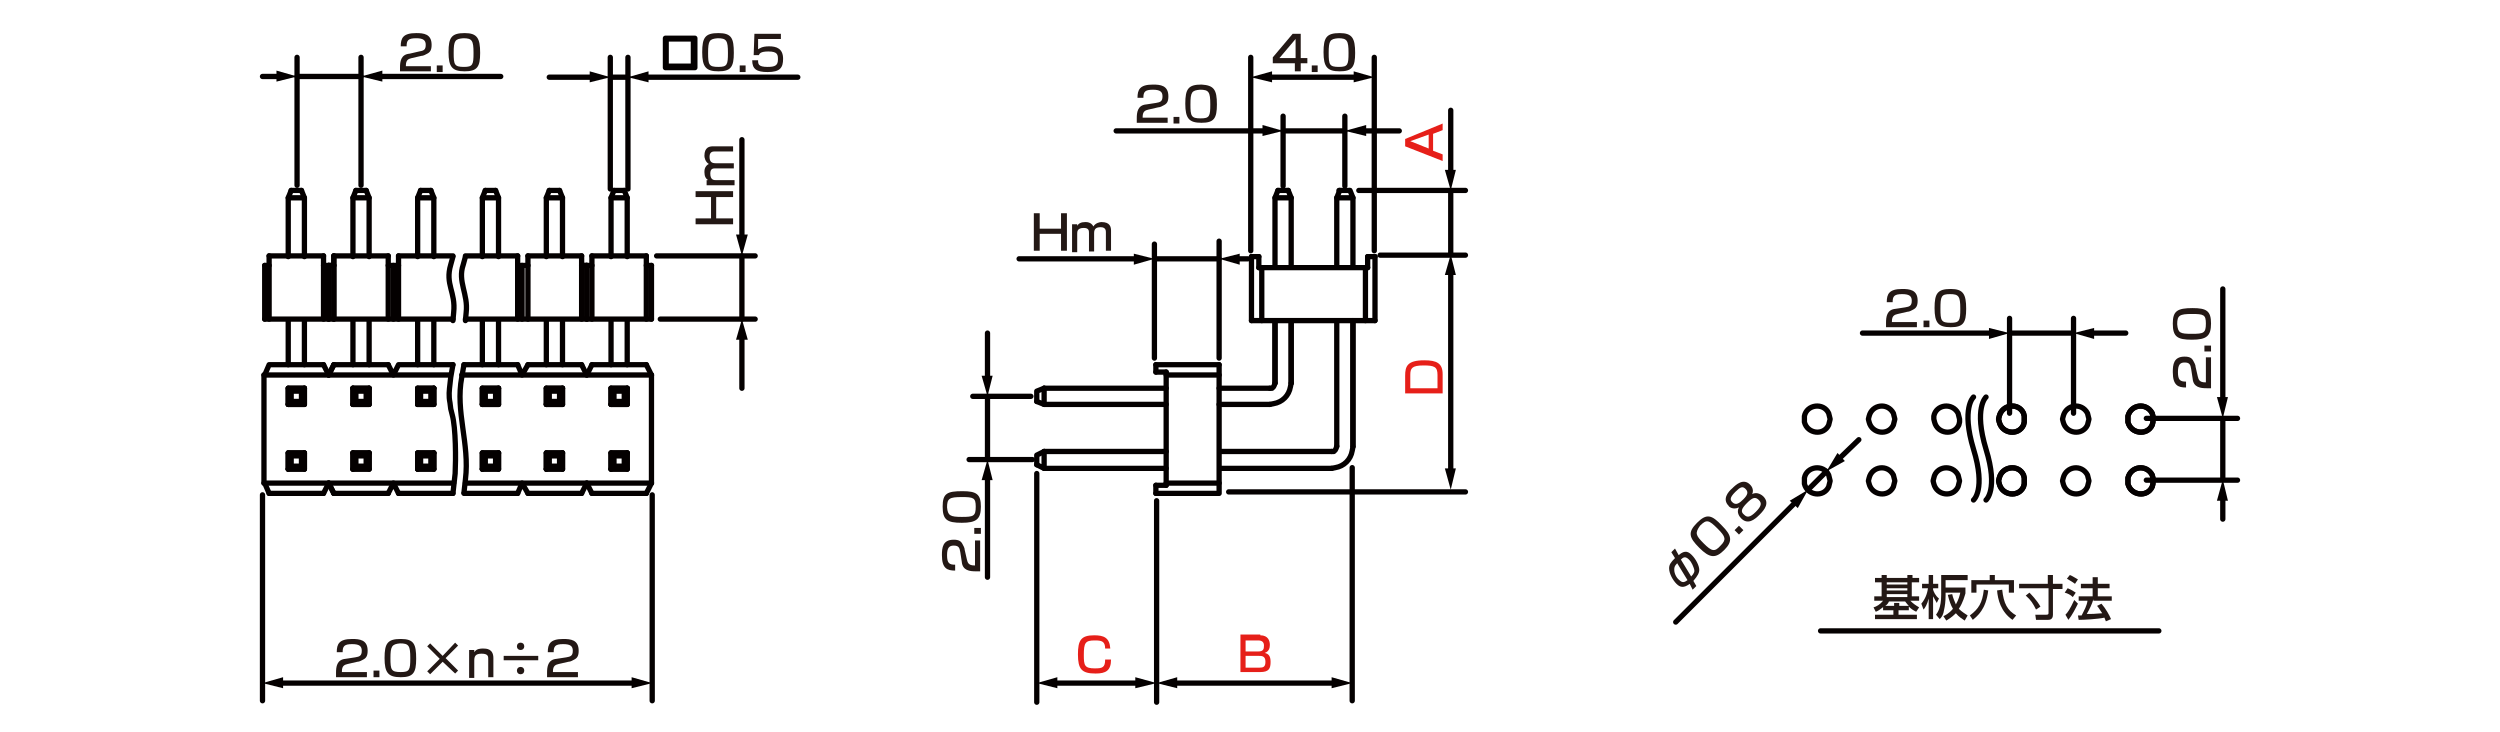 <?xml version="1.0" encoding="utf-8"?>
<!-- Generator: Adobe Illustrator 28.0.0, SVG Export Plug-In . SVG Version: 6.00 Build 0)  -->
<svg version="1.1" id="レイヤー_1" xmlns="http://www.w3.org/2000/svg" xmlns:xlink="http://www.w3.org/1999/xlink" x="0px"
	 y="0px" width="340px" height="99.6px" viewBox="0 0 340 99.6" style="enable-background:new 0 0 340 99.6;" xml:space="preserve">
<style type="text/css">
	.st0{fill:none;stroke:#040000;stroke-width:0.72;stroke-linecap:round;stroke-linejoin:round;stroke-miterlimit:10;}
	.st1{fill:#231815;}
	.st2{fill:none;stroke:#040000;stroke-width:0.72;stroke-linecap:round;stroke-linejoin:round;}
	.st3{fill:#040000;}
	.st4{fill:#E61F19;}
</style>
<g id="MH0404_4_">
	<line class="st0" x1="40.4" y1="10.4" x2="49.1" y2="10.4"/>
	<line class="st0" x1="49.1" y1="25.2" x2="49.1" y2="7.8"/>
	<line class="st0" x1="40.4" y1="25.2" x2="40.4" y2="7.8"/>
	<line class="st0" x1="83" y1="10.5" x2="85.4" y2="10.5"/>
	<line class="st0" x1="85.4" y1="25.7" x2="85.4" y2="7.8"/>
	<line class="st0" x1="83" y1="25.7" x2="83" y2="7.8"/>
	<line class="st0" x1="88.7" y1="67.3" x2="88.7" y2="95.3"/>
	<line class="st0" x1="35.7" y1="67.3" x2="35.7" y2="95.3"/>
	<g>
		<g>
			<line class="st0" x1="45.4" y1="36.1" x2="44.7" y2="36.1"/>
			<line class="st0" x1="54.2" y1="34.8" x2="61.6" y2="34.8"/>
			<line class="st0" x1="54.2" y1="36.1" x2="52.8" y2="36.1"/>
			<polyline class="st0" points="48.4,25.9 48,26.9 50.2,26.9 			"/>
			<line class="st0" x1="45.4" y1="43.4" x2="45.4" y2="34.8"/>
			<line class="st0" x1="44.7" y1="43.4" x2="44.7" y2="36.1"/>
			<line class="st0" x1="48" y1="26.9" x2="48" y2="34.9"/>
			<line class="st0" x1="54.2" y1="43.4" x2="54.2" y2="34.8"/>
			<line class="st0" x1="53.5" y1="43.4" x2="53.5" y2="36.1"/>
			<line class="st0" x1="52.8" y1="43.4" x2="52.8" y2="34.8"/>
			<polyline class="st0" points="58.6,25.9 59,26.9 59,34.9 			"/>
			<line class="st0" x1="57.2" y1="25.9" x2="58.6" y2="25.9"/>
			<polyline class="st0" points="56.8,34.9 56.8,26.9 59,26.9 			"/>
			<line class="st0" x1="57.2" y1="25.9" x2="56.8" y2="26.9"/>
			<line class="st0" x1="48.4" y1="25.9" x2="49.8" y2="25.9"/>
			<polyline class="st0" points="50.2,34.9 50.2,26.9 49.8,25.9 			"/>
			<line class="st0" x1="36" y1="43.4" x2="61.6" y2="43.4"/>
			<line class="st0" x1="45.4" y1="34.8" x2="52.8" y2="34.8"/>
			<line class="st0" x1="36.6" y1="34.8" x2="44" y2="34.8"/>
			<line class="st0" x1="36.6" y1="36.1" x2="36" y2="36.1"/>
			<line class="st0" x1="45.4" y1="36.1" x2="44" y2="36.1"/>
			<line class="st0" x1="44.7" y1="43.4" x2="44.7" y2="36.1"/>
			<line class="st0" x1="45.4" y1="43.4" x2="45.4" y2="34.8"/>
			<line class="st0" x1="44" y1="43.4" x2="44" y2="34.8"/>
			<line class="st0" x1="36.6" y1="43.4" x2="36.6" y2="34.8"/>
			<line class="st0" x1="36" y1="43.4" x2="36" y2="36.1"/>
			<polyline class="st0" points="41,25.9 41.4,26.9 41.4,34.9 			"/>
			<line class="st0" x1="39.6" y1="25.9" x2="41" y2="25.9"/>
			<polyline class="st0" points="39.2,34.9 39.2,26.9 41.4,26.9 			"/>
			<line class="st0" x1="39.6" y1="25.9" x2="39.2" y2="26.9"/>
			<path class="st0" d="M61.6,34.9L61.3,36c-0.8,2.7,0.7,3.7,0.4,6.5l-0.1,1.1"/>
			<line class="st0" x1="59" y1="43.5" x2="59" y2="49.6"/>
			<line class="st0" x1="56.8" y1="43.5" x2="56.8" y2="49.6"/>
			<line class="st0" x1="50.2" y1="43.5" x2="50.2" y2="49.6"/>
			<line class="st0" x1="48" y1="43.5" x2="48" y2="49.6"/>
			<line class="st0" x1="41.4" y1="43.5" x2="41.4" y2="49.6"/>
			<line class="st0" x1="39.2" y1="43.5" x2="39.2" y2="49.6"/>
			<line class="st0" x1="45.4" y1="67.1" x2="52.8" y2="67.1"/>
			<line class="st0" x1="45.4" y1="49.6" x2="52.8" y2="49.6"/>
			<line class="st0" x1="48" y1="63.8" x2="50.2" y2="63.8"/>
			<line class="st0" x1="48" y1="61.6" x2="50.2" y2="61.6"/>
			<line class="st0" x1="48.4" y1="63.4" x2="48" y2="63.8"/>
			<line class="st0" x1="48" y1="61.6" x2="48.4" y2="62"/>
			<line class="st0" x1="44.7" y1="65.7" x2="45.4" y2="67.1"/>
			<line class="st0" x1="45.4" y1="49.6" x2="44.7" y2="51"/>
			<line class="st0" x1="48" y1="61.6" x2="48" y2="63.8"/>
			<line class="st0" x1="58.6" y1="62" x2="59" y2="61.6"/>
			<polyline class="st0" points="58.6,63.4 59,63.8 59,61.6 			"/>
			<polyline class="st0" points="58.6,63.4 58.6,62 57.2,62 			"/>
			<polyline class="st0" points="58.6,63.4 57.2,63.4 57.2,62 			"/>
			<polyline class="st0" points="56.8,63.8 56.8,61.6 57.2,62 			"/>
			<line class="st0" x1="57.2" y1="63.4" x2="56.8" y2="63.8"/>
			<line class="st0" x1="56.8" y1="61.6" x2="59" y2="61.6"/>
			<line class="st0" x1="56.8" y1="63.8" x2="59" y2="63.8"/>
			<line class="st0" x1="54.2" y1="67.1" x2="61.6" y2="67.1"/>
			<polyline class="st0" points="61.6,49.6 54.2,49.6 53.5,51 52.8,49.6 			"/>
			<polyline class="st0" points="54.2,67.1 53.5,65.7 52.8,67.1 			"/>
			<polyline class="st0" points="48.4,62 48.4,63.4 49.8,63.4 			"/>
			<polyline class="st0" points="48.4,62 49.8,62 49.8,63.4 			"/>
			<polyline class="st0" points="50.2,61.6 50.2,63.8 49.8,63.4 			"/>
			<line class="st0" x1="49.8" y1="62" x2="50.2" y2="61.6"/>
			<line class="st0" x1="44.7" y1="65.7" x2="45.4" y2="67.1"/>
			<line class="st0" x1="44.7" y1="51" x2="45.4" y2="49.6"/>
			<line class="st0" x1="35.9" y1="51" x2="35.9" y2="65.7"/>
			<line class="st0" x1="41" y1="62" x2="41.4" y2="61.6"/>
			<polyline class="st0" points="41,63.4 41.4,63.8 41.4,61.6 			"/>
			<polyline class="st0" points="41,63.4 41,62 39.6,62 			"/>
			<polyline class="st0" points="41,63.4 39.6,63.4 39.6,62 			"/>
			<polyline class="st0" points="39.2,63.8 39.2,61.6 39.6,62 			"/>
			<line class="st0" x1="39.6" y1="63.4" x2="39.2" y2="63.8"/>
			<line class="st0" x1="39.2" y1="61.6" x2="41.4" y2="61.6"/>
			<line class="st0" x1="39.2" y1="63.8" x2="41.4" y2="63.8"/>
			<line class="st0" x1="36.6" y1="67.1" x2="44" y2="67.1"/>
			<polyline class="st0" points="44,49.6 36.6,49.6 36,51 			"/>
			<line class="st0" x1="36.6" y1="67.1" x2="36" y2="65.7"/>
			<line class="st0" x1="44" y1="67.1" x2="44.7" y2="65.7"/>
			<line class="st0" x1="44" y1="49.6" x2="44.7" y2="51"/>
			<path class="st0" d="M61.6,49.6l-0.3,1.7l-0.1,0.9c-0.1,0.9-0.2,1.6,0,2.6l0.1,0.8l0.2,0.8c0.5,1.8,0.5,6.1,0.4,8l-0.1,0.9
				l-0.2,1.8"/>
			<line class="st0" x1="35.9" y1="51" x2="61.2" y2="51"/>
			<line class="st0" x1="35.9" y1="65.7" x2="61.7" y2="65.7"/>
		</g>
		<g>
			<line class="st0" x1="63.3" y1="34.8" x2="70.4" y2="34.8"/>
			<line class="st0" x1="71.8" y1="34.8" x2="79.1" y2="34.8"/>
			<line class="st0" x1="71.8" y1="36.1" x2="70.4" y2="36.1"/>
			<line class="st0" x1="79.8" y1="36.1" x2="79.1" y2="36.1"/>
			<line class="st0" x1="79.1" y1="43.4" x2="79.1" y2="34.8"/>
			<line class="st0" x1="79.8" y1="43.4" x2="79.8" y2="36.1"/>
			<line class="st0" x1="70.4" y1="43.4" x2="70.4" y2="34.8"/>
			<line class="st0" x1="71" y1="43.4" x2="71" y2="36.1"/>
			<line class="st0" x1="71.8" y1="43.4" x2="71.8" y2="34.8"/>
			<polyline class="st0" points="76.1,25.9 76.5,26.9 76.5,34.9 			"/>
			<line class="st0" x1="74.7" y1="25.9" x2="76.1" y2="25.9"/>
			<polyline class="st0" points="74.3,34.9 74.3,26.9 76.5,26.9 			"/>
			<line class="st0" x1="74.7" y1="25.9" x2="74.3" y2="26.9"/>
			<polyline class="st0" points="67.4,25.9 67.8,26.9 67.8,34.9 			"/>
			<line class="st0" x1="66" y1="25.9" x2="67.4" y2="25.9"/>
			<polyline class="st0" points="65.6,34.9 65.6,26.9 67.8,26.9 			"/>
			<line class="st0" x1="66" y1="25.9" x2="65.6" y2="26.9"/>
			<line class="st0" x1="80.5" y1="34.8" x2="87.9" y2="34.8"/>
			<line class="st0" x1="80.5" y1="36.1" x2="79.1" y2="36.1"/>
			<line class="st0" x1="88.6" y1="36.1" x2="87.9" y2="36.1"/>
			<line class="st0" x1="87.9" y1="43.4" x2="87.9" y2="34.8"/>
			<line class="st0" x1="88.6" y1="43.4" x2="88.6" y2="36.1"/>
			<line class="st0" x1="79.8" y1="43.4" x2="79.8" y2="36.1"/>
			<line class="st0" x1="80.5" y1="43.4" x2="80.5" y2="34.8"/>
			<polyline class="st0" points="84.9,25.9 85.3,26.9 85.3,34.9 			"/>
			<line class="st0" x1="83.5" y1="25.9" x2="84.9" y2="25.9"/>
			<polyline class="st0" points="83.1,34.9 83.1,26.9 85.3,26.9 			"/>
			<line class="st0" x1="83.5" y1="25.9" x2="83.1" y2="26.9"/>
			<path class="st0" d="M63.3,34.9L63,36c-0.8,2.3,0.7,4,0.4,6.5l-0.1,1.1"/>
			<line class="st0" x1="63.3" y1="43.4" x2="88.6" y2="43.4"/>
			<line class="st0" x1="85.3" y1="43.5" x2="85.3" y2="49.6"/>
			<line class="st0" x1="83.1" y1="43.5" x2="83.1" y2="49.6"/>
			<line class="st0" x1="76.5" y1="43.5" x2="76.5" y2="49.6"/>
			<line class="st0" x1="74.3" y1="43.5" x2="74.3" y2="49.6"/>
			<line class="st0" x1="67.8" y1="43.5" x2="67.8" y2="49.6"/>
			<line class="st0" x1="65.6" y1="43.5" x2="65.6" y2="49.6"/>
			<line class="st0" x1="63.1" y1="67.1" x2="70.4" y2="67.1"/>
			<line class="st0" x1="63.1" y1="49.6" x2="70.4" y2="49.6"/>
			<line class="st0" x1="74.3" y1="63.8" x2="76.5" y2="63.8"/>
			<line class="st0" x1="74.3" y1="61.6" x2="76.5" y2="61.6"/>
			<line class="st0" x1="74.7" y1="63.4" x2="74.3" y2="63.8"/>
			<polyline class="st0" points="74.7,62 74.3,61.6 74.3,63.8 			"/>
			<line class="st0" x1="79.1" y1="49.6" x2="79.8" y2="51"/>
			<line class="st0" x1="79.1" y1="67.1" x2="79.8" y2="65.7"/>
			<polyline class="st0" points="74.7,62 74.7,63.4 76.1,63.4 			"/>
			<polyline class="st0" points="74.7,62 76.1,62 76.1,63.4 			"/>
			<polyline class="st0" points="76.5,61.6 76.5,63.8 76.1,63.4 			"/>
			<line class="st0" x1="76.1" y1="62" x2="76.5" y2="61.6"/>
			<line class="st0" x1="71.8" y1="67.1" x2="79.1" y2="67.1"/>
			<line class="st0" x1="71.8" y1="49.6" x2="79.1" y2="49.6"/>
			<line class="st0" x1="65.6" y1="63.8" x2="67.8" y2="63.8"/>
			<line class="st0" x1="65.6" y1="61.6" x2="67.8" y2="61.6"/>
			<line class="st0" x1="66" y1="63.4" x2="65.6" y2="63.8"/>
			<polyline class="st0" points="66,62 65.6,61.6 65.6,63.8 			"/>
			<polyline class="st0" points="71.8,49.6 71,51 70.4,49.6 			"/>
			<polyline class="st0" points="71.8,67.1 71,65.7 70.4,67.1 			"/>
			<polyline class="st0" points="66,62 66,63.4 67.4,63.4 			"/>
			<polyline class="st0" points="66,62 67.4,62 67.4,63.4 			"/>
			<polyline class="st0" points="67.8,61.6 67.8,63.8 67.4,63.4 			"/>
			<line class="st0" x1="67.4" y1="62" x2="67.8" y2="61.6"/>
			<line class="st0" x1="80.5" y1="67.1" x2="87.9" y2="67.1"/>
			<line class="st0" x1="80.5" y1="49.6" x2="87.9" y2="49.6"/>
			<line class="st0" x1="79.8" y1="65.7" x2="80.5" y2="67.1"/>
			<line class="st0" x1="79.8" y1="51" x2="80.5" y2="49.6"/>
			<path class="st0" d="M88.6,65.7"/>
			<line class="st0" x1="83.1" y1="63.8" x2="85.3" y2="63.8"/>
			<line class="st0" x1="83.1" y1="61.6" x2="85.3" y2="61.6"/>
			<line class="st0" x1="83.5" y1="63.4" x2="83.1" y2="63.8"/>
			<polyline class="st0" points="83.5,62 83.1,61.6 83.1,63.8 			"/>
			<line class="st0" x1="88.6" y1="51" x2="87.9" y2="49.6"/>
			<line class="st0" x1="88.6" y1="65.7" x2="87.9" y2="67.1"/>
			<polyline class="st0" points="83.5,62 83.5,63.4 84.9,63.4 			"/>
			<polyline class="st0" points="83.5,62 84.9,62 84.9,63.4 			"/>
			<polyline class="st0" points="85.3,61.6 85.3,63.8 84.9,63.4 			"/>
			<line class="st0" x1="84.9" y1="62" x2="85.3" y2="61.6"/>
			<line class="st0" x1="88.6" y1="51" x2="88.6" y2="65.7"/>
			<path class="st0" d="M63.1,49.6l-0.3,1.7c-0.9,4.7,1.1,9,0.5,13.9L63.1,67"/>
			<line class="st0" x1="62.8" y1="51" x2="88.6" y2="51"/>
			<line class="st0" x1="63.3" y1="65.7" x2="88.6" y2="65.7"/>
		</g>
		<rect x="39.2" y="61.6" class="st0" width="2.2" height="2.2"/>
		<rect x="48" y="61.6" class="st0" width="2.2" height="2.2"/>
		<rect x="56.8" y="61.6" class="st0" width="2.2" height="2.2"/>
		<rect x="65.6" y="61.6" class="st0" width="2.2" height="2.2"/>
		<rect x="74.3" y="61.6" class="st0" width="2.2" height="2.2"/>
		<rect x="83.1" y="61.6" class="st0" width="2.2" height="2.2"/>
		<line class="st0" x1="48" y1="55" x2="50.2" y2="55"/>
		<line class="st0" x1="48" y1="52.8" x2="50.2" y2="52.8"/>
		<line class="st0" x1="48.4" y1="54.6" x2="48" y2="55"/>
		<line class="st0" x1="48" y1="52.8" x2="48.4" y2="53.2"/>
		<line class="st0" x1="48" y1="52.8" x2="48" y2="55"/>
		<line class="st0" x1="58.6" y1="53.2" x2="59" y2="52.8"/>
		<polyline class="st0" points="58.6,54.6 59,55 59,52.8 		"/>
		<polyline class="st0" points="58.6,54.6 58.6,53.2 57.2,53.2 		"/>
		<polyline class="st0" points="58.6,54.6 57.2,54.6 57.2,53.2 		"/>
		<polyline class="st0" points="56.8,55 56.8,52.8 57.2,53.2 		"/>
		<line class="st0" x1="57.2" y1="54.6" x2="56.8" y2="55"/>
		<line class="st0" x1="56.8" y1="52.8" x2="59" y2="52.8"/>
		<line class="st0" x1="56.8" y1="55" x2="59" y2="55"/>
		<polyline class="st0" points="48.4,53.2 48.4,54.6 49.8,54.6 		"/>
		<polyline class="st0" points="48.4,53.2 49.8,53.2 49.8,54.6 		"/>
		<polyline class="st0" points="50.2,52.8 50.2,55 49.8,54.6 		"/>
		<line class="st0" x1="49.8" y1="53.2" x2="50.2" y2="52.8"/>
		<line class="st0" x1="41" y1="53.2" x2="41.4" y2="52.8"/>
		<polyline class="st0" points="41,54.6 41.4,55 41.4,52.8 		"/>
		<polyline class="st0" points="41,54.6 41,53.2 39.6,53.2 		"/>
		<polyline class="st0" points="41,54.6 39.6,54.6 39.6,53.2 		"/>
		<polyline class="st0" points="39.2,55 39.2,52.8 39.6,53.2 		"/>
		<line class="st0" x1="39.6" y1="54.6" x2="39.2" y2="55"/>
		<line class="st0" x1="39.2" y1="52.8" x2="41.4" y2="52.8"/>
		<line class="st0" x1="39.2" y1="55" x2="41.4" y2="55"/>
		<line class="st0" x1="74.3" y1="55" x2="76.5" y2="55"/>
		<line class="st0" x1="74.3" y1="52.8" x2="76.5" y2="52.8"/>
		<line class="st0" x1="74.7" y1="54.6" x2="74.3" y2="55"/>
		<polyline class="st0" points="74.7,53.2 74.3,52.8 74.3,55 		"/>
		<polyline class="st0" points="74.7,53.2 74.7,54.6 76.1,54.6 		"/>
		<polyline class="st0" points="74.7,53.2 76.1,53.2 76.1,54.6 		"/>
		<polyline class="st0" points="76.5,52.8 76.5,55 76.1,54.6 		"/>
		<line class="st0" x1="76.1" y1="53.2" x2="76.5" y2="52.8"/>
		<line class="st0" x1="65.6" y1="55" x2="67.8" y2="55"/>
		<line class="st0" x1="65.6" y1="52.8" x2="67.8" y2="52.8"/>
		<line class="st0" x1="66" y1="54.6" x2="65.6" y2="55"/>
		<polyline class="st0" points="66,53.2 65.6,52.8 65.6,55 		"/>
		<polyline class="st0" points="66,53.2 66,54.6 67.4,54.6 		"/>
		<polyline class="st0" points="66,53.2 67.4,53.2 67.4,54.6 		"/>
		<polyline class="st0" points="67.8,52.8 67.8,55 67.4,54.6 		"/>
		<line class="st0" x1="67.4" y1="53.2" x2="67.8" y2="52.8"/>
		<line class="st0" x1="83.1" y1="55" x2="85.3" y2="55"/>
		<line class="st0" x1="83.1" y1="52.8" x2="85.3" y2="52.8"/>
		<line class="st0" x1="83.5" y1="54.6" x2="83.1" y2="55"/>
		<polyline class="st0" points="83.5,53.2 83.1,52.8 83.1,55 		"/>
		<polyline class="st0" points="83.5,53.2 83.5,54.6 84.9,54.6 		"/>
		<polyline class="st0" points="83.5,53.2 84.9,53.2 84.9,54.6 		"/>
		<polyline class="st0" points="85.3,52.8 85.3,55 84.9,54.6 		"/>
		<line class="st0" x1="84.9" y1="53.2" x2="85.3" y2="52.8"/>
		<rect x="39.2" y="52.8" class="st0" width="2.2" height="2.2"/>
		<rect x="48" y="52.8" class="st0" width="2.2" height="2.2"/>
		<rect x="56.8" y="52.8" class="st0" width="2.2" height="2.2"/>
		<rect x="65.6" y="52.8" class="st0" width="2.2" height="2.2"/>
		<rect x="74.3" y="52.8" class="st0" width="2.2" height="2.2"/>
		<rect x="83.1" y="52.8" class="st0" width="2.2" height="2.2"/>
	</g>
	<line class="st0" x1="197.3" y1="34.6" x2="197.3" y2="25.9"/>
	<line class="st0" x1="184.8" y1="25.9" x2="199.3" y2="25.9"/>
	<line class="st0" x1="187.7" y1="34.7" x2="199.3" y2="34.7"/>
	<line class="st0" x1="167.1" y1="66.9" x2="199.3" y2="66.9"/>
	<line class="st0" x1="186.9" y1="7.8" x2="186.9" y2="34.1"/>
	<line class="st0" x1="170.1" y1="7.8" x2="170.1" y2="34.1"/>
	<line class="st0" x1="183.9" y1="63.6" x2="183.9" y2="95.3"/>
	<line class="st0" x1="157.3" y1="68.1" x2="157.3" y2="95.5"/>
	<line class="st0" x1="141" y1="64.4" x2="141" y2="95.5"/>
	<line class="st0" x1="182.9" y1="25.3" x2="182.9" y2="15.8"/>
	<line class="st0" x1="174.5" y1="25.3" x2="174.5" y2="15.8"/>
	<line class="st0" x1="134.3" y1="53.9" x2="134.3" y2="62.5"/>
	<line class="st0" x1="140.4" y1="62.5" x2="131.8" y2="62.5"/>
	<line class="st0" x1="140.2" y1="53.9" x2="132.3" y2="53.9"/>
	<g>
		<line class="st0" x1="173.4" y1="43.8" x2="173.4" y2="52.1"/>
		<line class="st0" x1="170.2" y1="43.6" x2="187" y2="43.6"/>
		<line class="st0" x1="187" y1="43.6" x2="187" y2="34.9"/>
		<line class="st0" x1="170.2" y1="43.6" x2="170.2" y2="34.9"/>
		<line class="st0" x1="171.2" y1="36.4" x2="186" y2="36.4"/>
		<line class="st0" x1="170.2" y1="34.9" x2="171.2" y2="34.9"/>
		<line class="st0" x1="171.6" y1="36.4" x2="171.6" y2="43.6"/>
		<line class="st0" x1="175.6" y1="43.8" x2="175.6" y2="52.1"/>
		<line class="st0" x1="186" y1="34.9" x2="187" y2="34.9"/>
		<line class="st0" x1="185.7" y1="36.4" x2="185.7" y2="43.6"/>
		<polyline class="st0" points="173.4,26.9 175.6,26.9 175.2,25.9 		"/>
		<polyline class="st0" points="173.8,25.9 173.4,26.9 173.4,36.2 		"/>
		<line class="st0" x1="173.8" y1="25.9" x2="175.2" y2="25.9"/>
		<line class="st0" x1="182.1" y1="25.9" x2="183.5" y2="25.9"/>
		<line class="st0" x1="175.6" y1="26.9" x2="175.6" y2="36.2"/>
		<polyline class="st0" points="142,52.8 142,55 141,54.6 		"/>
		<polyline class="st0" points="142,52.8 141,53.2 141,54.6 		"/>
		<line class="st0" x1="142" y1="52.8" x2="158.6" y2="52.8"/>
		<line class="st0" x1="165.8" y1="52.8" x2="172.7" y2="52.8"/>
		<line class="st0" x1="142" y1="55" x2="158.6" y2="55"/>
		<polyline class="st0" points="142,61.4 142,63.7 141,63.2 		"/>
		<polyline class="st0" points="142,61.4 141,61.9 141,63.2 		"/>
		<line class="st0" x1="142" y1="61.4" x2="158.6" y2="61.4"/>
		<line class="st0" x1="142" y1="63.7" x2="158.6" y2="63.7"/>
		<line class="st0" x1="165.8" y1="55" x2="172.7" y2="55"/>
		<polyline class="st0" points="172.7,52.8 173,52.8 173.2,52.6 173.3,52.4 173.4,52.1 		"/>
		<line class="st0" x1="171.2" y1="36.4" x2="171.2" y2="34.9"/>
		<line class="st0" x1="186" y1="36.4" x2="186" y2="34.9"/>
		<path class="st0" d="M172.7,55l0.5-0.1c1.2-0.2,2.1-1.1,2.3-2.3l0.1-0.5"/>
		<line class="st0" x1="175.6" y1="52.1" x2="175.6" y2="43.7"/>
		<line class="st0" x1="181.8" y1="43.7" x2="181.8" y2="60.7"/>
		<line class="st0" x1="184" y1="43.7" x2="184" y2="60.7"/>
		<polyline class="st0" points="181.8,26.9 184,26.9 183.6,25.9 		"/>
		<polyline class="st0" points="182.2,25.9 181.8,26.9 181.8,36.2 		"/>
		<line class="st0" x1="184" y1="26.9" x2="184" y2="36.2"/>
		<line class="st0" x1="165.9" y1="61.4" x2="181.1" y2="61.4"/>
		<line class="st0" x1="165.9" y1="63.7" x2="181.1" y2="63.7"/>
		<polyline class="st0" points="181.1,61.4 181.4,61.4 181.6,61.2 181.7,61 181.8,60.7 		"/>
		<path class="st0" d="M181.1,63.7l0.5-0.1c1.2-0.2,2.1-1.1,2.3-2.3l0.1-0.5"/>
		<line class="st0" x1="184" y1="60.7" x2="184" y2="43.6"/>
		<line class="st0" x1="173.4" y1="52.1" x2="173.4" y2="43.7"/>
		<polyline class="st0" points="165.8,49.6 165.8,67.1 157.2,67.1 		"/>
		<line class="st0" x1="165.8" y1="49.6" x2="157.2" y2="49.6"/>
		<line class="st0" x1="158.6" y1="50.6" x2="158.6" y2="66"/>
		<line class="st0" x1="157.2" y1="49.6" x2="157.2" y2="50.6"/>
		<line class="st0" x1="158.6" y1="51" x2="165.8" y2="51"/>
		<line class="st0" x1="157.2" y1="66" x2="157.2" y2="67.1"/>
		<line class="st0" x1="158.6" y1="65.7" x2="165.8" y2="65.7"/>
		<line class="st0" x1="158.6" y1="50.6" x2="157.2" y2="50.6"/>
		<line class="st0" x1="158.6" y1="66" x2="157.2" y2="66"/>
	</g>
	<line class="st0" x1="273.3" y1="45.3" x2="282" y2="45.3"/>
	<line class="st0" x1="282" y1="56.2" x2="282" y2="43.3"/>
	<line class="st0" x1="273.3" y1="56.2" x2="273.3" y2="43.3"/>
	<line class="st0" x1="302.3" y1="56.9" x2="302.3" y2="65.2"/>
	<line class="st0" x1="291.9" y1="65.3" x2="304.3" y2="65.3"/>
	<line class="st0" x1="291.9" y1="56.9" x2="304.3" y2="56.9"/>
	<line class="st0" x1="247.6" y1="85.8" x2="293.6" y2="85.8"/>
	<g>
		<path class="st0" d="M275.3,57v-0.4l-0.1-0.4c-0.7-1.5-2.9-1.2-3.3,0.4l-0.1,0.4l0.1,0.4c0.4,1.6,2.6,1.9,3.3,0.4l0.1-0.4V57z"/>
		<path class="st0" d="M257.7,57l-0.1-0.4l-0.1-0.4c-0.8-1.5-2.9-1.2-3.3,0.4l-0.1,0.4l0.1,0.4c0.4,1.6,2.6,1.9,3.3,0.4l0.1-0.4
			L257.7,57z"/>
		<path class="st0" d="M248.9,57l-0.1-0.4l-0.1-0.4c-0.7-1.5-3-1.2-3.3,0.4V57v0.4c0.4,1.6,2.6,1.9,3.3,0.4l0.1-0.4L248.9,57z"/>
		<path class="st0" d="M284.1,57l-0.1-0.4l-0.1-0.4c-0.8-1.5-2.9-1.2-3.3,0.4l-0.1,0.4l0.1,0.4c0.4,1.6,2.6,1.9,3.3,0.4l0.1-0.4
			L284.1,57z"/>
		<path class="st0" d="M275.3,57v-0.4l-0.1-0.4c-0.7-1.5-2.9-1.2-3.3,0.4l-0.1,0.4l0.1,0.4c0.4,1.6,2.6,1.9,3.3,0.4l0.1-0.4V57z"/>
		<path class="st0" d="M266.5,57l-0.1-0.4l-0.1-0.4c-0.8-1.5-3-1.2-3.3,0.4V57l0.1,0.4c0.4,1.6,2.6,1.9,3.3,0.4l0.1-0.4V57z"/>
		<path class="st0" d="M292.8,57v-0.4l-0.1-0.4c-0.8-1.5-2.9-1.2-3.3,0.4V57v0.4c0.4,1.6,2.6,1.9,3.3,0.4l0.1-0.4V57z"/>
		<path class="st0" d="M292.8,57v-0.4l-0.1-0.4c-0.8-1.5-2.9-1.2-3.3,0.4V57v0.4c0.4,1.6,2.6,1.9,3.3,0.4l0.1-0.4V57z"/>
	</g>
	<path class="st0" d="M275.3,65.4V65l-0.1-0.4c-0.7-1.5-2.9-1.2-3.3,0.4l-0.1,0.4l0.1,0.4c0.4,1.6,2.6,1.9,3.3,0.4l0.1-0.4V65.4z"/>
	<path class="st0" d="M257.7,65.4l-0.1-0.4l-0.1-0.4c-0.8-1.5-2.9-1.2-3.3,0.4l-0.1,0.4l0.1,0.4c0.4,1.6,2.6,1.9,3.3,0.4l0.1-0.4
		L257.7,65.4z"/>
	<path class="st0" d="M248.9,65.4l-0.1-0.4l-0.1-0.4c-0.7-1.5-3-1.2-3.3,0.4v0.4v0.4c0.4,1.6,2.6,1.9,3.3,0.4l0.1-0.4L248.9,65.4z"
		/>
	<path class="st0" d="M284.1,65.4L284,65l-0.1-0.4c-0.8-1.5-2.9-1.2-3.3,0.4l-0.1,0.4l0.1,0.4c0.4,1.6,2.6,1.9,3.3,0.4l0.1-0.4
		L284.1,65.4z"/>
	<path class="st0" d="M275.3,65.4V65l-0.1-0.4c-0.7-1.5-2.9-1.2-3.3,0.4l-0.1,0.4l0.1,0.4c0.4,1.6,2.6,1.9,3.3,0.4l0.1-0.4V65.4z"/>
	<path class="st0" d="M266.5,65.4l-0.1-0.4l-0.1-0.4c-0.8-1.5-3-1.2-3.3,0.4l-0.1,0.4l0.1,0.4c0.4,1.6,2.6,1.9,3.3,0.4l0.1-0.4
		L266.5,65.4z"/>
	<path class="st0" d="M292.8,65.4V65l-0.1-0.4c-0.8-1.5-2.9-1.2-3.3,0.4v0.4v0.4c0.4,1.6,2.6,1.9,3.3,0.4l0.1-0.4V65.4z"/>
	<path class="st0" d="M292.8,65.4V65l-0.1-0.4c-0.8-1.5-2.9-1.2-3.3,0.4v0.4v0.4c0.4,1.6,2.6,1.9,3.3,0.4l0.1-0.4V65.4z"/>
	<path class="st0" d="M268.4,54c0,0-1.7,1.5,0,7.1c1.7,5.5,0,6.9,0,6.9"/>
	<path class="st0" d="M270.1,54c0,0-1.7,1.5,0,7.1c1.7,5.5,0,6.9,0,6.9"/>
	<g>
		<path class="st1" d="M256.2,82.5c-0.5,0.4-0.8,0.6-1.1,0.7l-0.3-0.6c0.4-0.1,0.9-0.4,1.3-0.9h-1.2v-0.6h1v-1.9H255v-0.6h0.9v-0.4
			h0.7v0.4h2.8v-0.4h0.7v0.4h0.9v0.6h-1v1.9h1v0.6h-1.2c0.4,0.4,0.7,0.6,1.2,0.9l-0.4,0.6c-0.4-0.2-0.7-0.4-1-0.7V83h-1.4v0.6h2.5
			v0.6H255v-0.6h2.5V83h-1.4v-0.5H256.2z M257.6,82.4V82h0.7v0.4h1.3c-0.3-0.3-0.4-0.5-0.5-0.6h-2.2c-0.1,0.2-0.2,0.4-0.5,0.6H257.6
			z M256.6,79.2v0.3h2.8v-0.3H256.6z M256.6,80v0.3h2.8V80H256.6z M256.6,80.8v0.4h2.8v-0.4H256.6z"/>
		<path class="st1" d="M261.3,82.1c0.5-0.6,0.8-1.3,0.9-2.1h-0.8v-0.6h0.9v-1.2h0.6v1.2h0.7V80h-0.7v0.2c0.1,0.3,0.3,0.8,0.8,1.2
			l-0.3,0.6c-0.1-0.2-0.3-0.5-0.5-0.9v3.1h-0.6v-2.8c-0.2,0.8-0.5,1.3-0.7,1.5L261.3,82.1z M267.3,80.7c-0.1,0.3-0.3,1.2-0.9,2.1
			c0.4,0.4,0.9,0.7,1.2,0.9l-0.4,0.7c-0.3-0.2-0.8-0.5-1.2-1c-0.6,0.6-1,0.8-1.3,1l-0.4-0.6c0.2-0.1,0.7-0.3,1.3-1
			c-0.3-0.5-0.5-1.1-0.7-1.9l0.6-0.1c0.1,0.5,0.3,0.9,0.5,1.4c0.4-0.7,0.5-1.2,0.6-1.6h-2V81c0,0.8-0.1,1.5-0.2,1.9
			c-0.1,0.7-0.3,1-0.6,1.3l-0.5-0.6c0.2-0.3,0.7-0.9,0.7-2.7v-2.7h3.6v0.7h-3v1h2.7L267.3,80.7L267.3,80.7z"/>
		<path class="st1" d="M270.4,80.3c-0.3,2.6-1.5,3.5-2.1,4l-0.4-0.6c1.2-0.9,1.7-1.7,1.9-3.5L270.4,80.3z M268.1,78.9h2.5v-0.7h0.7
			v0.7h2.6v1.7h-0.7v-1.1h-4.4v1.1h-0.7V78.9z M273.7,84.3c-1.6-1.1-2-2.8-2.1-4l0.7-0.1c0.2,1.9,0.7,2.8,1.9,3.5L273.7,84.3z"/>
		<path class="st1" d="M274.5,79.4h4v-1.2h0.7v1.2h1.3v0.7h-1.3v3.5c0,0.7-0.5,0.7-0.7,0.7h-1.6l-0.1-0.7h1.5c0.3,0,0.3-0.1,0.3-0.3
			V80h-4v-0.6H274.5z M276,80.6c0.2,0.2,1,1,1.5,1.9l-0.6,0.4c-0.4-0.8-0.7-1.3-1.4-1.9L276,80.6z"/>
		<path class="st1" d="M282.6,82.1c-0.3,0.6-0.8,1.6-1.3,2.2l-0.4-0.7c0.3-0.3,0.6-0.7,1.2-2L282.6,82.1z M281.2,80
			c0.5,0.2,0.8,0.4,1.1,0.6l-0.4,0.6c-0.3-0.3-0.7-0.5-1.1-0.6L281.2,80z M281.5,78.2c0.3,0.1,0.9,0.5,1.1,0.6l-0.4,0.6
			c-0.3-0.2-0.4-0.3-1.1-0.7L281.5,78.2z M284.7,81.5c-0.2,0.7-0.5,1.3-0.9,2c0.7,0,1,0,2.1-0.1c-0.3-0.4-0.5-0.8-0.7-1l0.6-0.3
			c0.6,0.7,1.1,1.6,1.3,2.1l-0.7,0.3c-0.1-0.2-0.1-0.3-0.2-0.5c-0.9,0.2-2.8,0.3-3.5,0.3l-0.1-0.6c0.1,0,0.4,0,0.5,0
			c0.4-0.8,0.7-1.3,0.8-2h-1.2v-0.6h1.9V80H283v-0.6h1.6v-0.9h0.7v0.9h1.6V80h-1.6v1.1h1.9v0.6h-2.5V81.5z"/>
	</g>
	<g>
		<line class="st2" x1="38" y1="92.9" x2="86.4" y2="92.9"/>
		<g>
			<polygon class="st3" points="38.5,93.6 35.7,92.9 38.5,92.1 			"/>
		</g>
		<g>
			<polygon class="st3" points="85.9,93.6 88.7,92.9 85.9,92.1 			"/>
		</g>
	</g>
	<g>
		<line class="st2" x1="38.1" y1="10.4" x2="35.7" y2="10.4"/>
		<g>
			<polygon class="st3" points="37.6,9.6 40.4,10.4 37.6,11.1 			"/>
		</g>
	</g>
	<g>
		<line class="st2" x1="51.4" y1="10.4" x2="68.1" y2="10.4"/>
		<g>
			<polygon class="st3" points="52,11.1 49.1,10.4 52,9.6 			"/>
		</g>
	</g>
	<g>
		<line class="st2" x1="80.7" y1="10.5" x2="74.7" y2="10.5"/>
		<g>
			<polygon class="st3" points="80.2,9.7 83,10.5 80.2,11.2 			"/>
		</g>
	</g>
	<g>
		<line class="st2" x1="87.7" y1="10.5" x2="108.5" y2="10.5"/>
		<g>
			<polygon class="st3" points="88.2,11.2 85.4,10.5 88.2,9.7 			"/>
		</g>
	</g>
	<g>
		<path class="st1" d="M94.6,29.7h2.1v-2.9h-2.1V26h5.1v0.8h-2.3v2.9h2.3v0.8h-5.1V29.7z"/>
		<path class="st1" d="M95.9,24.5h0.4c-0.3-0.2-0.5-0.5-0.5-1.1c0-0.2,0-0.8,0.6-1.1c-0.5-0.3-0.6-0.9-0.6-1.1
			c0-1.2,0.7-1.3,1.2-1.3h2.7v0.7h-2.5c-0.2,0-0.7,0-0.7,0.7c0,0.6,0.2,0.9,0.8,0.9h2.5v0.7h-2.5c-0.3,0-0.7,0-0.7,0.7
			c0,0.9,0.5,0.9,0.8,0.9h2.5v0.7h-3.8v-0.7H95.9z"/>
	</g>
	<line class="st0" x1="89.3" y1="34.8" x2="102.7" y2="34.8"/>
	<line class="st0" x1="89.8" y1="43.4" x2="102.7" y2="43.4"/>
	<line class="st0" x1="100.9" y1="34.8" x2="100.9" y2="43.4"/>
	<g>
		<line class="st2" x1="100.9" y1="32.4" x2="100.9" y2="19"/>
		<g>
			<polygon class="st3" points="101.7,31.9 100.9,34.8 100.1,31.9 			"/>
		</g>
	</g>
	<g>
		<line class="st2" x1="100.9" y1="45.7" x2="100.9" y2="52.8"/>
		<g>
			<polygon class="st3" points="100.1,46.2 100.9,43.4 101.7,46.2 			"/>
		</g>
	</g>
	<g>
		<line class="st2" x1="134.3" y1="51.6" x2="134.3" y2="45.3"/>
		<g>
			<polygon class="st3" points="135,51.1 134.3,53.9 133.5,51.1 			"/>
		</g>
	</g>
	<g>
		<line class="st2" x1="134.3" y1="64.8" x2="134.3" y2="78.5"/>
		<g>
			<polygon class="st3" points="133.5,65.3 134.3,62.5 135,65.3 			"/>
		</g>
	</g>
	<g>
		<path class="st4" d="M150.3,88.2c0-1-0.5-1.1-1.4-1.1c-1.3,0-1.5,0.3-1.5,2c0,1.4,0.1,1.8,1.5,1.8c1,0,1.4-0.1,1.4-1.2h0.8
			c0,1.5-0.7,1.9-2.1,1.9c-1.9,0-2.4-0.6-2.4-2.6c0-1.9,0.4-2.6,2.2-2.6c1.3,0,2.1,0.3,2.2,1.8L150.3,88.2L150.3,88.2z"/>
	</g>
	<g>
		<line class="st2" x1="143.3" y1="92.9" x2="155" y2="92.9"/>
		<g>
			<polygon class="st3" points="143.8,93.6 141,92.9 143.8,92.1 			"/>
		</g>
		<g>
			<polygon class="st3" points="154.4,93.6 157.3,92.9 154.4,92.1 			"/>
		</g>
	</g>
	<g>
		<path class="st4" d="M171.4,86.4c1.1,0,1.3,0.8,1.3,1.3c0,0.4-0.1,0.9-0.7,1.1c0.5,0.1,0.8,0.4,0.8,1.2c0,0.9-0.2,1.4-1.4,1.4
			h-2.7v-5.1h2.7V86.4z M169.4,87.1v1.5h1.7c0.7,0,0.8-0.3,0.8-0.8s-0.3-0.7-0.8-0.7H169.4z M169.4,89.2v1.6h1.9
			c0.5,0,0.8-0.1,0.8-0.8c0-0.8-0.5-0.8-0.9-0.8C171.2,89.2,169.4,89.2,169.4,89.2z"/>
	</g>
	<g>
		<line class="st2" x1="159.6" y1="92.9" x2="181.6" y2="92.9"/>
		<g>
			<polygon class="st3" points="160.1,93.6 157.3,92.9 160.1,92.1 			"/>
		</g>
		<g>
			<polygon class="st3" points="181.1,93.6 183.9,92.9 181.1,92.1 			"/>
		</g>
	</g>
	<g>
		<path class="st1" d="M141.4,29v2.1h2.9V29h0.8v5.1h-0.8v-2.3h-2.9v2.3h-0.8V29H141.4z"/>
		<path class="st1" d="M146.5,30.3v0.4c0.2-0.3,0.5-0.5,1.1-0.5c0.2,0,0.8,0,1.1,0.6c0.3-0.5,0.9-0.6,1.1-0.6c1.2,0,1.3,0.7,1.3,1.2
			v2.7h-0.7v-2.5c0-0.2,0-0.7-0.7-0.7c-0.6,0-0.9,0.2-0.9,0.8v2.5h-0.7v-2.5c0-0.3,0-0.7-0.7-0.7c-0.9,0-0.9,0.5-0.9,0.8v2.5h-0.7
			v-3.8h0.7V30.3z"/>
	</g>
	<line class="st0" x1="157" y1="48.7" x2="157" y2="33.2"/>
	<line class="st0" x1="165.8" y1="48.7" x2="165.8" y2="32.8"/>
	<line class="st0" x1="157" y1="35.2" x2="165.8" y2="35.2"/>
	<g>
		<line class="st2" x1="168.1" y1="35.2" x2="169.7" y2="35.2"/>
		<g>
			<polygon class="st3" points="168.6,36 165.8,35.2 168.6,34.5 			"/>
		</g>
	</g>
	<g>
		<line class="st2" x1="154.7" y1="35.2" x2="138.6" y2="35.2"/>
		<g>
			<polygon class="st3" points="154.2,34.5 157,35.2 154.2,36 			"/>
		</g>
	</g>
	<g>
		<line class="st2" x1="172.4" y1="10.5" x2="184.6" y2="10.5"/>
		<g>
			<polygon class="st3" points="173,11.2 170.1,10.5 173,9.7 			"/>
		</g>
		<g>
			<polygon class="st3" points="184.1,11.2 186.9,10.5 184.1,9.7 			"/>
		</g>
	</g>
	<line class="st0" x1="174.5" y1="17.8" x2="182.9" y2="17.8"/>
	<g>
		<line class="st2" x1="172.2" y1="17.8" x2="151.8" y2="17.8"/>
		<g>
			<polygon class="st3" points="171.7,17 174.5,17.8 171.7,18.5 			"/>
		</g>
	</g>
	<g>
		<line class="st2" x1="185.2" y1="17.8" x2="190.3" y2="17.8"/>
		<g>
			<polygon class="st3" points="185.8,18.5 182.9,17.8 185.8,17 			"/>
		</g>
	</g>
	<g>
		<path class="st4" d="M196.2,16.8v0.9l-1.3,0.5v2.3l1.3,0.5v0.9l-5.1-2v-1L196.2,16.8z M194.3,20.2v-1.9l-2.5,0.9L194.3,20.2z"/>
	</g>
	<g>
		<path class="st4" d="M191.1,51.1c0-1.3,0.3-2.1,2.6-2.1c1.7,0,2.5,0.4,2.5,1.9v2.6h-5.1V51.1z M191.8,52.8h3.7V51
			c0-1.1-0.4-1.3-1.9-1.3c-1.6,0-1.8,0.4-1.8,1.3V52.8z"/>
	</g>
	<g>
		<line class="st2" x1="197.3" y1="36.9" x2="197.3" y2="64.2"/>
		<g>
			<polygon class="st3" points="196.5,37.4 197.3,34.6 198,37.4 			"/>
		</g>
		<g>
			<polygon class="st3" points="196.5,63.7 197.3,66.6 198,63.7 			"/>
		</g>
	</g>
	<g>
		<line class="st2" x1="197.3" y1="23.6" x2="197.3" y2="15"/>
		<g>
			<polygon class="st3" points="198,23.1 197.3,25.9 196.5,23.1 			"/>
		</g>
	</g>
	<line class="st0" x1="245.9" y1="66.6" x2="248.4" y2="64.1"/>
	<g>
		<line class="st2" x1="250" y1="62.5" x2="252.8" y2="59.8"/>
		<g>
			<polygon class="st3" points="250.9,62.7 248.4,64.1 249.9,61.6 			"/>
		</g>
	</g>
	<g>
		<line class="st2" x1="244.3" y1="68.2" x2="227.9" y2="84.6"/>
		<g>
			<polygon class="st3" points="243.4,68.1 245.9,66.6 244.5,69.1 			"/>
		</g>
	</g>
	<g>
		<line class="st2" x1="271" y1="45.3" x2="253.3" y2="45.3"/>
		<g>
			<polygon class="st3" points="270.5,44.6 273.3,45.3 270.5,46.1 			"/>
		</g>
	</g>
	<g>
		<line class="st2" x1="284.3" y1="45.3" x2="289.1" y2="45.3"/>
		<g>
			<polygon class="st3" points="284.8,46.1 282,45.3 284.8,44.6 			"/>
		</g>
	</g>
	<g>
		<line class="st2" x1="302.3" y1="54.6" x2="302.3" y2="39.3"/>
		<g>
			<polygon class="st3" points="303,54 302.3,56.9 301.5,54 			"/>
		</g>
	</g>
	<g>
		<line class="st2" x1="302.3" y1="67.5" x2="302.3" y2="70.6"/>
		<g>
			<polygon class="st3" points="301.5,68.1 302.3,65.2 303,68.1 			"/>
		</g>
	</g>
	<g>
		<path class="st0" d="M94.5,5.2v4h-4v-4H94.5z M90.6,5.3V9h3.7V5.3H90.6z"/>
	</g>
	<g>
		<path class="st1" d="M56,7.9c-0.4,0.1-0.8,0.2-0.8,1V9h3.4v0.7h-4.2V9.2c0-0.8,0.1-1.8,1.3-1.9L57,7c0.6-0.1,0.9-0.2,0.9-0.9
			c0-0.6-0.3-0.9-1.3-0.9c-1.1,0-1.3,0.3-1.3,1.1h-0.8c0-1.1,0.3-1.8,2.1-1.8c1,0,2.1,0.1,2.1,1.6c0,0.7-0.2,1-0.6,1.2
			c-0.2,0.1-0.5,0.3-0.8,0.3L56,7.9z"/>
		<path class="st1" d="M60.2,8.9v0.9h-0.8V8.9H60.2z"/>
		<path class="st1" d="M65.3,7.2c0,1.9-0.4,2.5-2.1,2.5c-1.7,0-2.2-0.6-2.2-2.6s0.4-2.6,2.2-2.6C64.9,4.5,65.3,5.2,65.3,7.2z
			 M61.7,7.2c0,1.6,0.1,1.9,1.4,1.9c1.2,0,1.3-0.3,1.3-1.9c0-1.7-0.2-2-1.4-2C61.9,5.3,61.7,5.5,61.7,7.2z"/>
	</g>
	<g>
		<path class="st1" d="M156.2,14.9c-0.4,0.1-0.8,0.2-0.8,1V16h3.4v0.7h-4.2v-0.6c0-0.8,0.1-1.8,1.3-1.9l1.3-0.2
			c0.6-0.1,0.9-0.2,0.9-0.9c0-0.6-0.3-0.9-1.3-0.9c-1.1,0-1.3,0.3-1.3,1.1h-0.8c0-1.1,0.3-1.8,2.1-1.8c1,0,2.1,0.1,2.1,1.6
			c0,0.7-0.2,1-0.6,1.2c-0.2,0.1-0.5,0.3-0.8,0.3L156.2,14.9z"/>
		<path class="st1" d="M160.4,15.9v0.9h-0.8v-0.9H160.4z"/>
		<path class="st1" d="M165.5,14.2c0,1.9-0.4,2.5-2.1,2.5c-1.7,0-2.2-0.6-2.2-2.6s0.4-2.6,2.2-2.6C165.1,11.6,165.5,12.2,165.5,14.2
			z M161.9,14.2c0,1.6,0.1,1.9,1.4,1.9c1.2,0,1.3-0.3,1.3-1.9c0-1.7-0.2-2-1.4-2C162.1,12.3,161.9,12.5,161.9,14.2z"/>
	</g>
	<g>
		<path class="st1" d="M99.8,7.2c0,1.9-0.4,2.5-2.1,2.5s-2.2-0.6-2.2-2.6s0.4-2.6,2.2-2.6S99.8,5.2,99.8,7.2z M96.3,7.2
			c0,1.6,0.1,1.9,1.4,1.9c1.2,0,1.3-0.3,1.3-1.9c0-1.7-0.2-2-1.4-2C96.5,5.3,96.3,5.5,96.3,7.2z"/>
		<path class="st1" d="M101.4,8.9v0.9h-0.8V8.9H101.4z"/>
		<path class="st1" d="M106.2,4.6v0.7h-3.1v1.4c0.2-0.1,0.5-0.4,1.5-0.4s1.9,0.3,1.9,1.7c0,1.2-0.4,1.8-2.1,1.8
			c-1.5,0-2.1-0.4-2.1-1.6h0.8c0,0.5,0,0.9,1.3,0.9c1,0,1.4-0.2,1.4-1c0-0.6,0-1.1-1.3-1.1c-1.1,0-1.2,0.3-1.3,0.5h-0.7l0.1-2.9
			C102.6,4.6,106.2,4.6,106.2,4.6z"/>
	</g>
	<g>
		<path class="st1" d="M47.3,90.3c-0.4,0.1-0.8,0.2-0.8,1v0.1h3.4v0.7h-4.2v-0.6c0-0.8,0.1-1.8,1.3-1.9l1.3-0.2
			c0.6-0.1,0.9-0.2,0.9-0.9c0-0.6-0.3-0.9-1.3-0.9c-1.1,0-1.3,0.3-1.3,1.1h-0.8c0-1.1,0.3-1.8,2.1-1.8c1,0,2.1,0.1,2.1,1.6
			c0,0.7-0.2,1-0.6,1.2c-0.2,0.1-0.5,0.3-0.8,0.3L47.3,90.3z"/>
		<path class="st1" d="M51.6,91.2v0.9h-0.8v-0.9H51.6z"/>
		<path class="st1" d="M56.6,89.6c0,1.9-0.4,2.5-2.1,2.5c-1.7,0-2.2-0.6-2.2-2.6s0.4-2.6,2.2-2.6S56.6,87.6,56.6,89.6z M53.1,89.5
			c0,1.6,0.1,1.9,1.4,1.9c1.2,0,1.3-0.3,1.3-1.9c0-1.7-0.2-2-1.4-2C53.3,87.6,53.1,87.9,53.1,89.5z"/>
		<path class="st1" d="M61.9,87.4l0.4,0.4l-1.7,1.7l1.7,1.7l-0.4,0.4L60.2,90l-1.7,1.7l-0.4-0.4l1.7-1.7l-1.7-1.7l0.4-0.4l1.7,1.7
			L61.9,87.4z"/>
		<path class="st1" d="M64.5,88.3v0.4c0.3-0.5,0.9-0.5,1.2-0.5c0.4,0,1.4,0,1.4,1.3v2.6h-0.7v-2.5c0-0.3,0-0.7-0.9-0.7s-1,0.4-1,1
			v2.3h-0.7v-3.8h0.7V88.3z"/>
		<path class="st1" d="M73.2,89.2v0.6h-4.7v-0.6H73.2z M71.3,87.9c0,0.3-0.2,0.5-0.5,0.5s-0.5-0.2-0.5-0.5s0.2-0.5,0.5-0.5
			C71.1,87.4,71.3,87.6,71.3,87.9z M71.3,91.2c0,0.3-0.2,0.5-0.5,0.5s-0.5-0.2-0.5-0.5s0.2-0.5,0.5-0.5
			C71.1,90.7,71.3,90.9,71.3,91.2z"/>
		<path class="st1" d="M76,90.3c-0.4,0.1-0.8,0.2-0.8,1v0.1h3.4v0.7h-4.2v-0.6c0-0.8,0.1-1.8,1.3-1.9l1.3-0.2
			c0.6-0.1,0.9-0.2,0.9-0.9c0-0.6-0.3-0.9-1.3-0.9c-1.1,0-1.3,0.3-1.3,1.1h-0.8c0-1.1,0.3-1.8,2.1-1.8c1,0,2.1,0.1,2.1,1.6
			c0,0.7-0.2,1-0.6,1.2c-0.2,0.1-0.5,0.3-0.8,0.3L76,90.3z"/>
	</g>
	<g>
		<path class="st1" d="M176.9,4.6v3.3h0.9v0.7h-0.9v1.1h-0.8V8.6h-3V7.8l2.7-3.2C175.8,4.6,176.9,4.6,176.9,4.6z M176.2,5.3L174,7.9
			h2.2V5.3z"/>
		<path class="st1" d="M179.2,8.9v0.9h-0.8V8.9H179.2z"/>
		<path class="st1" d="M184.3,7.2c0,1.9-0.4,2.5-2.1,2.5c-1.7,0-2.2-0.6-2.2-2.6s0.4-2.6,2.2-2.6C183.9,4.5,184.3,5.2,184.3,7.2z
			 M180.7,7.2c0,1.6,0.1,1.9,1.4,1.9c1.2,0,1.3-0.3,1.3-1.9c0-1.7-0.2-2-1.4-2C180.9,5.3,180.7,5.5,180.7,7.2z"/>
	</g>
	<g>
		<path class="st1" d="M258.1,42.7c-0.4,0.1-0.8,0.2-0.8,1v0.1h3.4v0.7h-4.2v-0.6c0-0.8,0.1-1.8,1.3-1.9l1.3-0.2
			c0.6-0.1,0.9-0.2,0.9-0.9c0-0.6-0.3-0.9-1.3-0.9c-1.1,0-1.3,0.3-1.3,1.1h-0.8c0-1.1,0.3-1.8,2.1-1.8c1,0,2.1,0.1,2.1,1.6
			c0,0.7-0.2,1-0.6,1.2c-0.2,0.1-0.5,0.3-0.8,0.3L258.1,42.7z"/>
		<path class="st1" d="M262.4,43.6v0.9h-0.8v-0.9H262.4z"/>
		<path class="st1" d="M267.4,42c0,1.9-0.4,2.5-2.1,2.5s-2.2-0.6-2.2-2.6s0.4-2.6,2.2-2.6C267,39.3,267.4,40,267.4,42z M263.9,42
			c0,1.6,0.1,1.9,1.4,1.9c1.2,0,1.3-0.3,1.3-1.9c0-1.7-0.2-2-1.4-2S263.9,40.3,263.9,42z"/>
	</g>
	<g>
		<path class="st1" d="M298.9,51.2c0.1,0.4,0.2,0.8,1,0.8h0.1v-3.4h0.7v4.2h-0.6c-0.8,0-1.8-0.1-1.9-1.3l-0.2-1.3
			c-0.1-0.6-0.2-0.9-0.9-0.9c-0.6,0-0.9,0.3-0.9,1.3c0,1.1,0.3,1.3,1.1,1.3v0.8c-1.1,0-1.8-0.3-1.8-2.1c0-1,0.1-2.1,1.6-2.1
			c0.7,0,1,0.2,1.2,0.6c0.1,0.2,0.3,0.5,0.3,0.8L298.9,51.2z"/>
		<path class="st1" d="M299.8,47h0.9v0.8h-0.9V47z"/>
		<path class="st1" d="M298.2,41.9c1.9,0,2.5,0.4,2.5,2.1c0,1.7-0.6,2.2-2.6,2.2s-2.6-0.4-2.6-2.2C295.5,42.3,296.1,41.9,298.2,41.9
			z M298.1,45.4c1.6,0,1.9-0.1,1.9-1.4c0-1.2-0.3-1.3-1.9-1.3c-1.7,0-2,0.2-2,1.4C296.2,45.3,296.5,45.4,298.1,45.4z"/>
	</g>
	<g>
		<path class="st1" d="M227.8,74.6l0.5,0.9c0.9-0.8,1.4-0.4,1.8,0c0.5,0.5,1,1.4,1,2c0,0.4-0.2,0.8-0.8,1.5l0.4,0.7l-0.5,0.5
			l-0.4-0.8c-0.8,0.6-1.3,0.5-1.8,0s-1-1.4-1-2.1c0-0.5,0.2-0.8,0.8-1.4l-0.5-0.8L227.8,74.6z M228.1,76.6c-0.4,0.4-0.4,0.6-0.4,0.9
			c0,0.5,0.3,1.1,0.7,1.4c0.4,0.4,0.7,0.3,1.1,0L228.1,76.6z M230,78.4c0.4-0.4,0.5-0.7,0.4-1s-0.3-0.9-0.7-1.3
			c-0.5-0.5-0.8-0.3-1.1,0L230,78.4z"/>
		<path class="st1" d="M234.2,71.5c1.3,1.3,1.5,2.1,0.3,3.3c-1.2,1.2-2,1.1-3.4-0.3s-1.6-2.1-0.3-3.4
			C232.1,69.8,232.8,70,234.2,71.5z M231.7,73.9c1.1,1.1,1.5,1.2,2.3,0.3c0.8-0.8,0.7-1.2-0.4-2.3c-1.2-1.2-1.5-1.3-2.4-0.4
			C230.5,72.5,230.6,72.8,231.7,73.9z"/>
		<path class="st1" d="M236.5,71.5l0.6,0.6l-0.6,0.6l-0.6-0.6L236.5,71.5z"/>
		<path class="st1" d="M235.1,68.8c-0.9-0.9-0.1-1.9,0.5-2.4c0.5-0.5,1.5-1.4,2.4-0.5c0.1,0.1,0.6,0.6,0.3,1.3
			c0.7-0.4,1.4,0.2,1.5,0.3c0.9,0.9,0.2,1.8-0.5,2.5s-1.6,1.4-2.5,0.5c-0.2-0.2-0.7-0.8-0.3-1.5C235.7,69.4,235.1,68.9,235.1,68.8z
			 M237.2,70c0.4,0.4,0.8,0.4,1.6-0.4s0.8-1.2,0.4-1.6c-0.5-0.5-0.9-0.3-1.6,0.4C236.8,69.2,236.7,69.6,237.2,70z M235.6,68.3
			c0.5,0.5,1,0.1,1.5-0.4c0.6-0.6,0.7-1,0.3-1.4s-0.7-0.3-1.4,0.4C235.2,67.7,235.3,68,235.6,68.3z"/>
	</g>
	<g>
		<path class="st1" d="M131.5,76.1c0.1,0.4,0.2,0.8,1,0.8h0.1v-3.4h0.7v4.2h-0.6c-0.8,0-1.8-0.1-1.9-1.3l-0.2-1.3
			c-0.1-0.6-0.2-0.9-0.9-0.9c-0.6,0-0.9,0.3-0.9,1.3c0,1.1,0.3,1.3,1.1,1.3v0.8c-1.1,0-1.8-0.3-1.8-2.1c0-1,0.1-2.1,1.6-2.1
			c0.7,0,1,0.2,1.2,0.6c0.1,0.2,0.3,0.5,0.3,0.8L131.5,76.1z"/>
		<path class="st1" d="M132.5,71.8h0.9v0.8h-0.9V71.8z"/>
		<path class="st1" d="M130.9,66.8c1.9,0,2.5,0.4,2.5,2.1s-0.6,2.2-2.6,2.2s-2.6-0.4-2.6-2.2C128.2,67.1,128.8,66.8,130.9,66.8z
			 M130.8,70.3c1.6,0,1.9-0.1,1.9-1.4c0-1.2-0.3-1.3-1.9-1.3c-1.7,0-2,0.2-2,1.4C128.9,70.1,129.2,70.3,130.8,70.3z"/>
	</g>
</g>
</svg>
